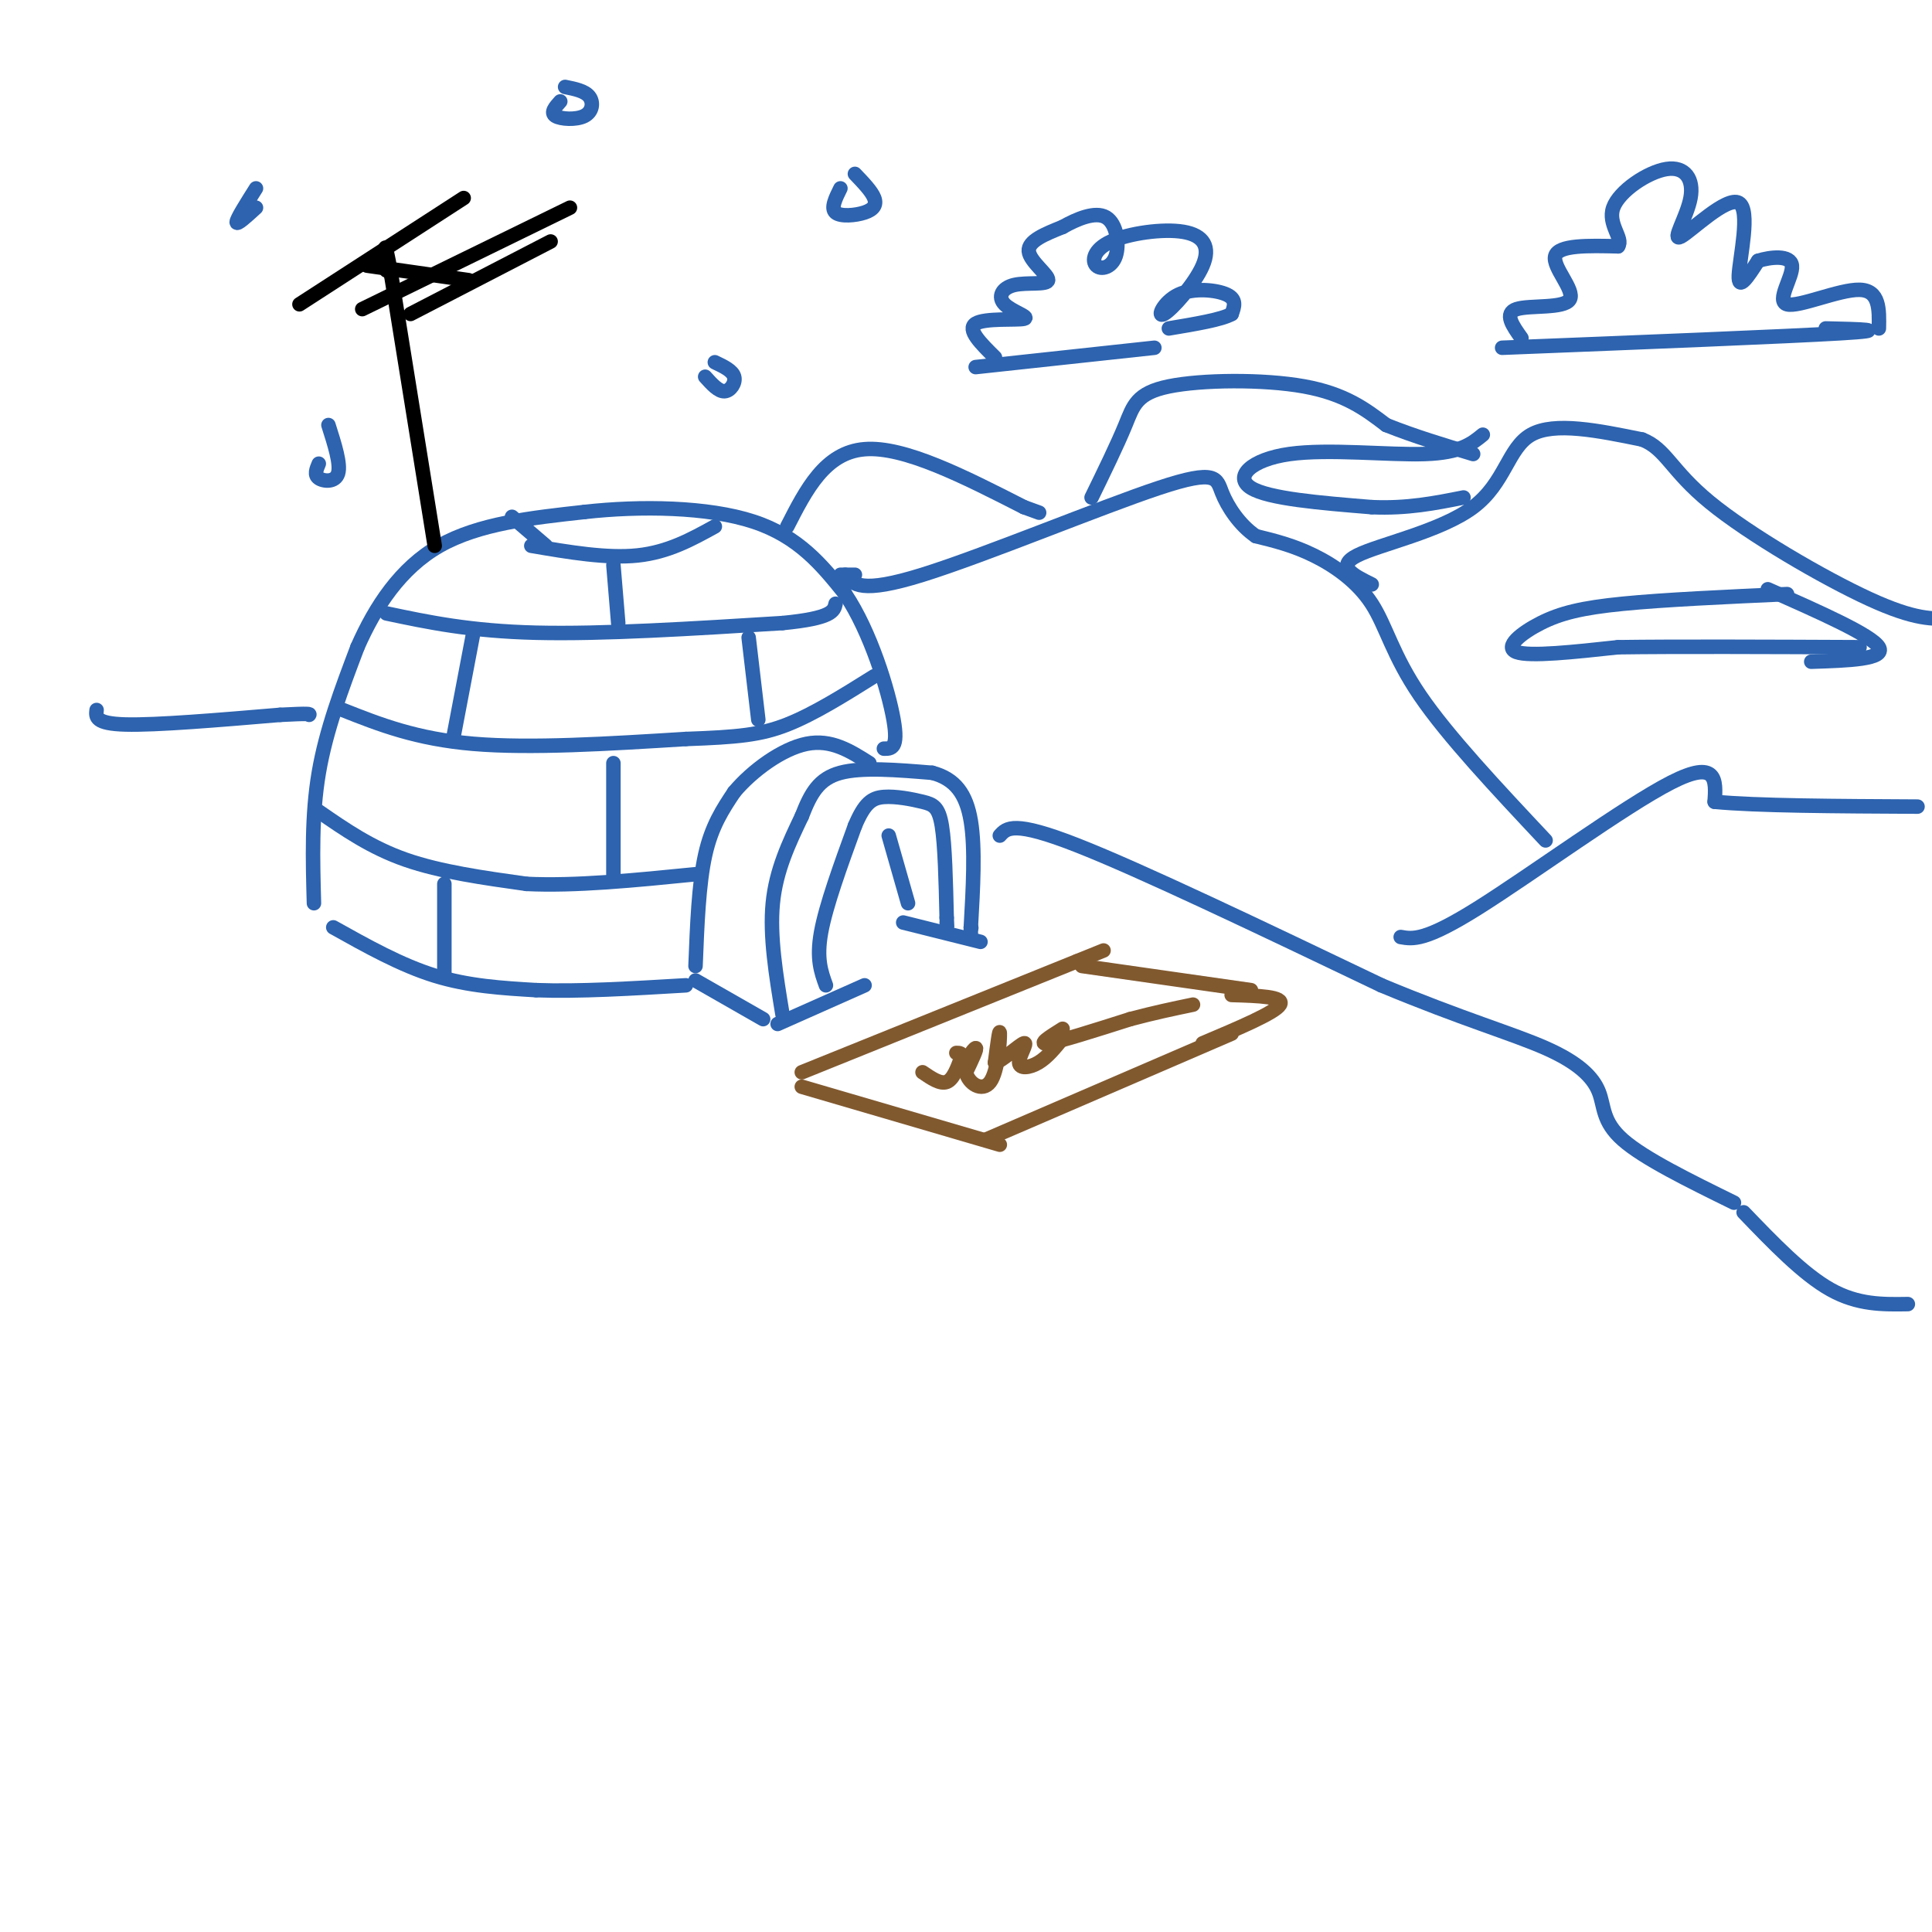 <svg viewBox='0 0 400 400' version='1.1' xmlns='http://www.w3.org/2000/svg' xmlns:xlink='http://www.w3.org/1999/xlink'><g fill='none' stroke='rgb(45,99,175)' stroke-width='3' stroke-linecap='round' stroke-linejoin='round'><path d='M69,192c7.000,3.917 14.000,7.833 21,10c7.000,2.167 14.000,2.583 21,3'/><path d='M111,205c8.667,0.333 19.833,-0.333 31,-1'/><path d='M171,204c-1.000,-2.750 -2.000,-5.500 -1,-11c1.000,-5.500 4.000,-13.750 7,-22'/><path d='M177,171c2.018,-4.804 3.561,-5.813 6,-6c2.439,-0.187 5.772,0.450 8,1c2.228,0.550 3.351,1.014 4,5c0.649,3.986 0.825,11.493 1,19'/><path d='M196,190c0.167,3.333 0.083,2.167 0,1'/><path d='M161,212c0.000,0.000 18.000,-8.000 18,-8'/><path d='M162,210c-1.333,-8.083 -2.667,-16.167 -2,-23c0.667,-6.833 3.333,-12.417 6,-18'/><path d='M166,169c1.867,-4.800 3.533,-7.800 8,-9c4.467,-1.200 11.733,-0.600 19,0'/><path d='M193,160c4.733,1.244 7.067,4.356 8,10c0.933,5.644 0.467,13.822 0,22'/><path d='M201,192c0.000,3.667 0.000,1.833 0,0'/><path d='M201,192c0.000,0.000 0.100,0.100 0.1,0.1'/><path d='M144,203c0.000,0.000 14.000,8.000 14,8'/><path d='M144,200c0.333,-8.500 0.667,-17.000 2,-23c1.333,-6.000 3.667,-9.500 6,-13'/><path d='M152,164c3.689,-4.422 9.911,-8.978 15,-10c5.089,-1.022 9.044,1.489 13,4'/><path d='M187,191c0.000,0.000 16.000,4.000 16,4'/><path d='M184,173c0.000,0.000 4.000,14.000 4,14'/><path d='M65,187c-0.250,-9.083 -0.500,-18.167 1,-27c1.500,-8.833 4.750,-17.417 8,-26'/><path d='M74,134c3.689,-8.400 8.911,-16.400 17,-21c8.089,-4.600 19.044,-5.800 30,-7'/><path d='M121,106c11.600,-1.311 25.600,-1.089 35,2c9.400,3.089 14.200,9.044 19,15'/><path d='M175,123c5.267,7.844 8.933,19.956 10,26c1.067,6.044 -0.467,6.022 -2,6'/><path d='M66,168c5.417,3.750 10.833,7.500 18,10c7.167,2.500 16.083,3.750 25,5'/><path d='M109,183c10.000,0.500 22.500,-0.750 35,-2'/><path d='M71,147c7.583,3.000 15.167,6.000 27,7c11.833,1.000 27.917,0.000 44,-1'/><path d='M142,153c10.711,-0.378 15.489,-0.822 21,-3c5.511,-2.178 11.756,-6.089 18,-10'/><path d='M80,127c8.667,1.833 17.333,3.667 31,4c13.667,0.333 32.333,-0.833 51,-2'/><path d='M162,129c10.333,-1.000 10.667,-2.500 11,-4'/><path d='M92,183c0.000,0.000 0.000,19.000 0,19'/><path d='M127,158c0.000,0.000 0.000,23.000 0,23'/><path d='M98,131c0.000,0.000 -4.000,21.000 -4,21'/><path d='M155,132c0.000,0.000 2.000,17.000 2,17'/><path d='M110,113c7.833,1.333 15.667,2.667 22,2c6.333,-0.667 11.167,-3.333 16,-6'/><path d='M127,117c0.000,0.000 1.000,12.000 1,12'/><path d='M106,107c0.000,0.000 7.000,6.000 7,6'/></g>
<g fill='none' stroke='rgb(0,0,0)' stroke-width='3' stroke-linecap='round' stroke-linejoin='round'><path d='M90,113c0.000,0.000 -9.000,-56.000 -9,-56'/><path d='M81,57c-1.667,-9.500 -1.333,-5.250 -1,-1'/><path d='M62,63c0.000,0.000 34.000,-22.000 34,-22'/><path d='M75,64c0.000,0.000 43.000,-21.000 43,-21'/><path d='M85,65c0.000,0.000 29.000,-15.000 29,-15'/><path d='M76,55c0.000,0.000 21.000,3.000 21,3'/></g>
<g fill='none' stroke='rgb(129,89,47)' stroke-width='3' stroke-linecap='round' stroke-linejoin='round'><path d='M166,222c0.000,0.000 57.000,-23.000 57,-23'/><path d='M223,199c9.500,-3.833 4.750,-1.917 0,0'/><path d='M166,225c0.000,0.000 41.000,12.000 41,12'/><path d='M204,236c0.000,0.000 51.000,-22.000 51,-22'/><path d='M224,200c0.000,0.000 35.000,5.000 35,5'/><path d='M191,222c1.833,1.250 3.667,2.500 5,2c1.333,-0.500 2.167,-2.750 3,-5'/><path d='M199,219c0.333,-1.000 -0.333,-1.000 -1,-1'/><path d='M200,222c1.206,-2.530 2.411,-5.059 2,-5c-0.411,0.059 -2.440,2.707 -2,5c0.440,2.293 3.349,4.233 5,2c1.651,-2.233 2.043,-8.638 2,-10c-0.043,-1.362 -0.522,2.319 -1,6'/><path d='M206,220c1.313,-0.204 5.094,-3.715 6,-4c0.906,-0.285 -1.064,2.654 -1,4c0.064,1.346 2.161,1.099 4,0c1.839,-1.099 3.419,-3.049 5,-5'/><path d='M220,213c-2.667,1.667 -5.333,3.333 -3,3c2.333,-0.333 9.667,-2.667 17,-5'/><path d='M234,211c5.000,-1.333 9.000,-2.167 13,-3'/><path d='M255,206c5.500,0.167 11.000,0.333 10,2c-1.000,1.667 -8.500,4.833 -16,8'/></g>
<g fill='none' stroke='rgb(45,99,175)' stroke-width='3' stroke-linecap='round' stroke-linejoin='round'><path d='M20,147c-0.167,1.417 -0.333,2.833 6,3c6.333,0.167 19.167,-0.917 32,-2'/><path d='M58,148c6.333,-0.333 6.167,-0.167 6,0'/><path d='M207,173c1.417,-1.583 2.833,-3.167 16,2c13.167,5.167 38.083,17.083 63,29'/><path d='M286,204c16.786,7.003 27.252,10.011 34,13c6.748,2.989 9.778,5.959 11,9c1.222,3.041 0.635,6.155 5,10c4.365,3.845 13.683,8.423 23,13'/><path d='M361,251c6.167,6.417 12.333,12.833 18,16c5.667,3.167 10.833,3.083 16,3'/><path d='M146,78c1.378,1.533 2.756,3.067 4,3c1.244,-0.067 2.356,-1.733 2,-3c-0.356,-1.267 -2.178,-2.133 -4,-3'/><path d='M174,39c-1.018,2.054 -2.036,4.107 -1,5c1.036,0.893 4.125,0.625 6,0c1.875,-0.625 2.536,-1.607 2,-3c-0.536,-1.393 -2.268,-3.196 -4,-5'/><path d='M116,21c-1.042,1.161 -2.083,2.321 -1,3c1.083,0.679 4.292,0.875 6,0c1.708,-0.875 1.917,-2.821 1,-4c-0.917,-1.179 -2.958,-1.589 -5,-2'/><path d='M66,96c-0.489,1.156 -0.978,2.311 0,3c0.978,0.689 3.422,0.911 4,-1c0.578,-1.911 -0.711,-5.956 -2,-10'/><path d='M53,39c-2.000,3.167 -4.000,6.333 -4,7c0.000,0.667 2.000,-1.167 4,-3'/><path d='M290,194c2.511,0.444 5.022,0.889 16,-6c10.978,-6.889 30.422,-21.111 40,-26c9.578,-4.889 9.289,-0.444 9,4'/><path d='M355,166c8.500,0.833 25.250,0.917 42,1'/><path d='M320,174c-10.143,-10.804 -20.286,-21.607 -26,-30c-5.714,-8.393 -7.000,-14.375 -10,-19c-3.000,-4.625 -7.714,-7.893 -12,-10c-4.286,-2.107 -8.143,-3.054 -12,-4'/><path d='M260,111c-3.384,-2.309 -5.845,-6.083 -7,-9c-1.155,-2.917 -1.003,-4.978 -13,-1c-11.997,3.978 -36.142,13.994 -49,18c-12.858,4.006 -14.429,2.003 -16,0'/><path d='M175,119c-2.333,0.000 -0.167,0.000 2,0'/><path d='M284,121c-3.762,-1.857 -7.524,-3.714 -3,-6c4.524,-2.286 17.333,-5.000 24,-10c6.667,-5.000 7.190,-12.286 12,-15c4.810,-2.714 13.905,-0.857 23,1'/><path d='M340,91c4.964,1.952 5.875,6.333 14,13c8.125,6.667 23.464,15.619 33,20c9.536,4.381 13.268,4.190 17,4'/><path d='M163,109c3.917,-7.667 7.833,-15.333 16,-16c8.167,-0.667 20.583,5.667 33,12'/><path d='M212,105c5.500,2.000 2.750,1.000 0,0'/><path d='M226,103c2.673,-5.482 5.345,-10.964 7,-15c1.655,-4.036 2.292,-6.625 9,-8c6.708,-1.375 19.488,-1.536 28,0c8.512,1.536 12.756,4.768 17,8'/><path d='M287,88c5.833,2.333 11.917,4.167 18,6'/><path d='M311,72c29.417,-1.167 58.833,-2.333 70,-3c11.167,-0.667 4.083,-0.833 -3,-1'/><path d='M315,70c-1.833,-2.565 -3.667,-5.131 -1,-6c2.667,-0.869 9.833,-0.042 11,-2c1.167,-1.958 -3.667,-6.702 -3,-9c0.667,-2.298 6.833,-2.149 13,-2'/><path d='M335,51c1.221,-1.586 -2.226,-4.551 -1,-8c1.226,-3.449 7.123,-7.381 11,-8c3.877,-0.619 5.732,2.074 5,6c-0.732,3.926 -4.052,9.083 -2,8c2.052,-1.083 9.476,-8.407 12,-7c2.524,1.407 0.150,11.545 0,15c-0.150,3.455 1.925,0.228 4,-3'/><path d='M364,54c2.491,-0.796 6.719,-1.285 7,1c0.281,2.285 -3.386,7.346 -1,8c2.386,0.654 10.825,-3.099 15,-3c4.175,0.099 4.088,4.049 4,8'/><path d='M202,76c0.000,0.000 37.000,-4.000 37,-4'/><path d='M206,74c-2.942,-2.903 -5.885,-5.806 -4,-7c1.885,-1.194 8.597,-0.678 10,-1c1.403,-0.322 -2.502,-1.481 -4,-3c-1.498,-1.519 -0.587,-3.397 2,-4c2.587,-0.603 6.850,0.068 7,-1c0.150,-1.068 -3.814,-3.877 -4,-6c-0.186,-2.123 3.407,-3.562 7,-5'/><path d='M220,47c2.937,-1.661 6.781,-3.315 9,-2c2.219,1.315 2.813,5.597 2,8c-0.813,2.403 -3.033,2.927 -4,2c-0.967,-0.927 -0.681,-3.303 3,-5c3.681,-1.697 10.756,-2.713 15,-2c4.244,0.713 5.657,3.155 4,7c-1.657,3.845 -6.382,9.092 -8,10c-1.618,0.908 -0.128,-2.525 3,-4c3.128,-1.475 7.894,-0.993 10,0c2.106,0.993 1.553,2.496 1,4'/><path d='M255,65c-2.000,1.167 -7.500,2.083 -13,3'/><path d='M307,90c-2.292,1.875 -4.583,3.750 -12,4c-7.417,0.250 -19.958,-1.125 -28,0c-8.042,1.125 -11.583,4.750 -8,7c3.583,2.250 14.292,3.125 25,4'/><path d='M284,105c7.333,0.333 13.167,-0.833 19,-2'/><path d='M370,123c-12.720,0.577 -25.440,1.155 -34,2c-8.560,0.845 -12.958,1.958 -17,4c-4.042,2.042 -7.726,5.012 -5,6c2.726,0.988 11.863,-0.006 21,-1'/><path d='M335,134c11.833,-0.167 30.917,-0.083 50,0'/><path d='M366,122c10.750,4.750 21.500,9.500 23,12c1.500,2.500 -6.250,2.750 -14,3'/></g>
</svg>